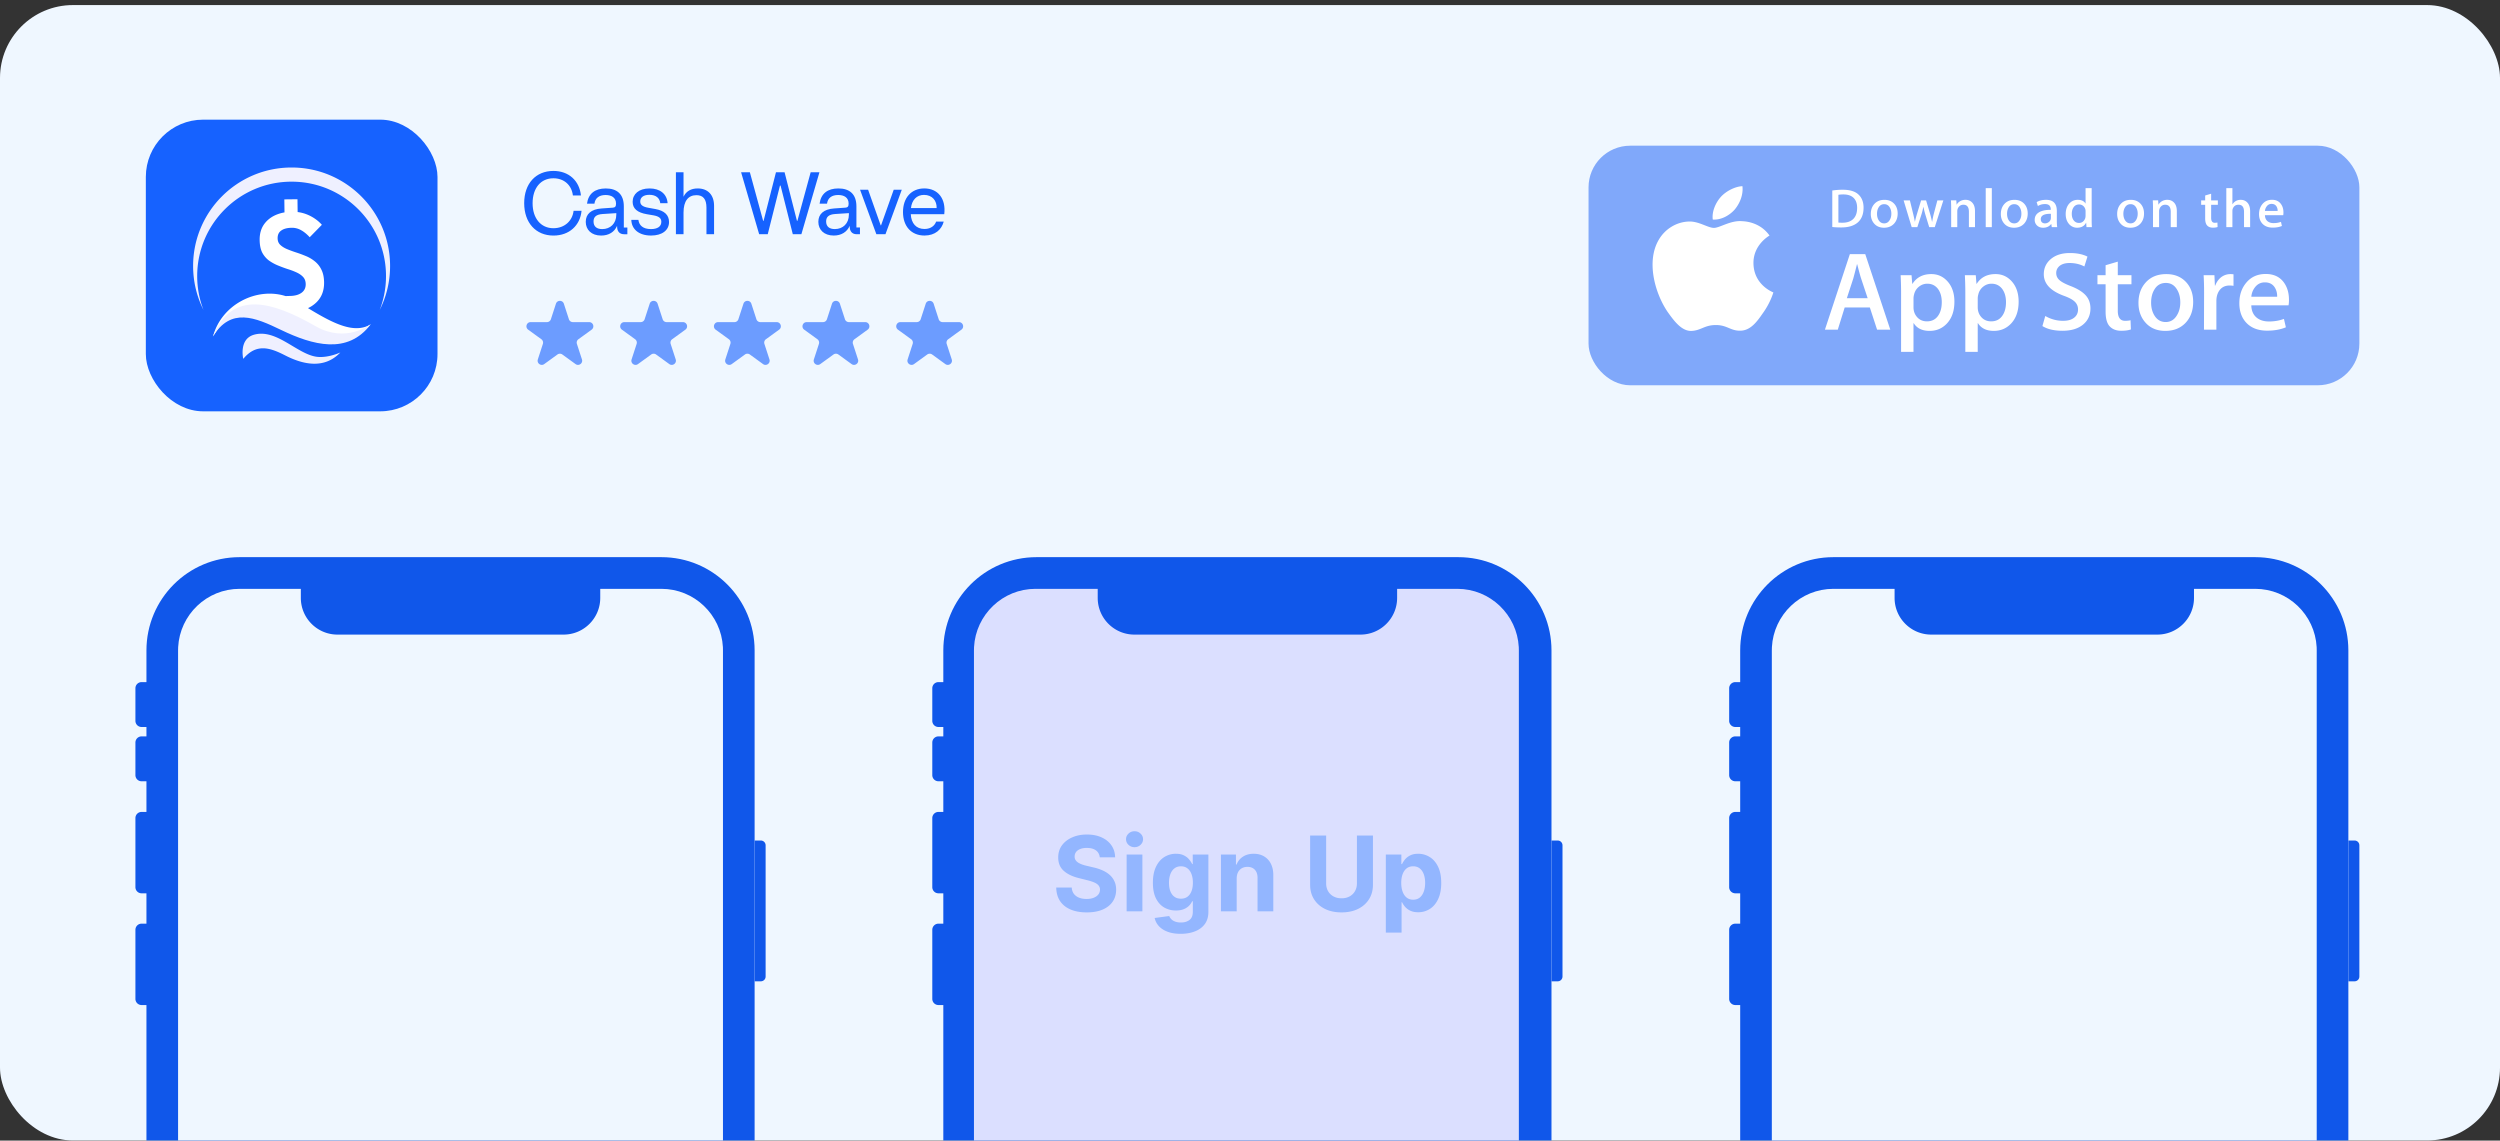 <svg xmlns="http://www.w3.org/2000/svg" width="480" height="219" fill="none" viewBox="0 0 480 219"><rect x="0" y="0" width="480" height="219" fill="#333333" stroke="none"/><g clip-path="url(#a)"><rect width="480" height="218" y="0.974" fill="#EFF7FF" rx="14"/><path fill="#1662FF" d="M106.271 45.229c-3.383 0-5.627-2.448-5.627-6.222 0-3.757 2.227-6.188 5.61-6.188 2.975 0 4.998 1.904 5.287 4.709h-1.547c-.221-1.938-1.649-3.298-3.74-3.298-2.431 0-3.995 1.887-3.995 4.794s1.598 4.794 3.995 4.794c2.125 0 3.655-1.394 3.876-3.35h1.53c-.272 2.84-2.38 4.76-5.389 4.76m9.152 0c-1.87 0-2.958-1.122-2.958-2.635 0-1.496 1.037-2.431 3.026-2.567l2.176-.153c.408-.034.612-.204.612-.765 0-1.207-.901-1.666-2.006-1.666-1.258 0-2.006.595-2.142 1.666h-1.428c.255-1.938 1.547-2.924 3.604-2.924 2.125 0 3.468 1.054 3.468 3.45v4.047h.68v1.292h-.629c-.85 0-1.343-.527-1.343-1.496v-.12c-.51 1.19-1.598 1.87-3.06 1.87m.204-1.241c1.547 0 2.703-1.054 2.703-2.771v-.29l-2.652.17c-1.241.086-1.717.579-1.717 1.429 0 1.003.646 1.462 1.666 1.462m10.244-3.842c1.666.306 2.584 1.122 2.584 2.482 0 1.58-1.326 2.6-3.451 2.6-2.329 0-3.74-1.206-3.791-3.008h1.36c.136 1.054.884 1.768 2.414 1.768 1.224 0 1.989-.476 1.989-1.394 0-.697-.459-1.054-1.496-1.241l-1.292-.221c-1.802-.306-2.72-1.071-2.72-2.38 0-1.462 1.173-2.567 3.247-2.567 2.023 0 3.349 1.07 3.468 2.839h-1.411c-.102-.97-.799-1.615-2.091-1.615-1.19 0-1.751.544-1.751 1.275 0 .646.425 1.02 1.615 1.224zm9.769-.272c0-1.632-.629-2.397-1.921-2.397-1.564 0-2.482 1.105-2.482 3.332v4.165h-1.462v-11.9h1.462v4.709c.493-1.054 1.428-1.598 2.72-1.598 1.955 0 3.145 1.24 3.145 3.349v5.44h-1.462zm16.579 5.1-2.346-9.333h-.119l-2.346 9.333h-1.649l-3.468-11.9h1.683l2.55 9.333h.085l2.38-9.333h1.649l2.38 9.333h.085l2.55-9.333h1.683l-3.468 11.9zm7.862.255c-1.87 0-2.958-1.122-2.958-2.635 0-1.496 1.037-2.431 3.026-2.567l2.176-.153c.408-.034.612-.204.612-.765 0-1.207-.901-1.666-2.006-1.666-1.258 0-2.006.595-2.142 1.666h-1.428c.255-1.938 1.547-2.924 3.604-2.924 2.125 0 3.468 1.054 3.468 3.45v4.047h.68v1.292h-.629c-.85 0-1.343-.527-1.343-1.496v-.12c-.51 1.19-1.598 1.87-3.06 1.87m.204-1.241c1.547 0 2.703-1.054 2.703-2.771v-.29l-2.652.17c-1.241.086-1.717.579-1.717 1.429 0 1.003.646 1.462 1.666 1.462m7.977.986-3.128-8.534h1.547l2.414 6.834h.068l2.431-6.834h1.547l-3.128 8.534zm9.245.255c-2.533 0-4.131-1.768-4.131-4.505 0-2.72 1.581-4.54 4.097-4.54 2.618 0 4.182 1.973 3.825 4.948h-6.426c.085 1.768 1.037 2.839 2.635 2.839 1.343 0 2.023-.782 2.227-1.411h1.462c-.391 1.496-1.632 2.669-3.689 2.669m-2.601-5.27h4.93c.051-1.377-.799-2.533-2.431-2.533-1.377 0-2.329.969-2.499 2.533"/><path fill="#6C9CFF" d="M106.739 58.316c.24-.738 1.282-.738 1.522 0l.968 2.978a.8.8 0 0 0 .761.553h3.132c.775 0 1.097.992.47 1.447l-2.534 1.841a.8.8 0 0 0-.291.895l.968 2.979c.24.737-.604 1.35-1.231.894l-2.534-1.84a.8.8 0 0 0-.94 0l-2.534 1.84c-.627.456-1.471-.157-1.231-.894l.968-2.979a.8.8 0 0 0-.291-.895l-2.534-1.84c-.627-.456-.305-1.448.47-1.448h3.132a.8.8 0 0 0 .761-.553zm18 0c.24-.738 1.282-.738 1.522 0l.968 2.978a.8.8 0 0 0 .761.553h3.132c.775 0 1.097.992.47 1.447l-2.534 1.841a.8.8 0 0 0-.291.895l.968 2.979c.24.737-.604 1.35-1.231.894l-2.534-1.84a.8.8 0 0 0-.94 0l-2.534 1.84c-.627.456-1.471-.157-1.231-.894l.968-2.979a.8.8 0 0 0-.291-.895l-2.534-1.84c-.627-.456-.305-1.448.47-1.448h3.132a.8.8 0 0 0 .761-.553zm18 0c.24-.738 1.282-.738 1.522 0l.968 2.978a.8.8 0 0 0 .761.553h3.132c.775 0 1.097.992.47 1.447l-2.534 1.841a.8.8 0 0 0-.291.895l.968 2.979c.24.737-.604 1.35-1.231.894l-2.534-1.84a.8.8 0 0 0-.94 0l-2.534 1.84c-.627.456-1.471-.157-1.231-.894l.968-2.979a.8.8 0 0 0-.291-.895l-2.534-1.84c-.627-.456-.305-1.448.47-1.448h3.132a.8.8 0 0 0 .761-.553zm17 0c.24-.738 1.282-.738 1.522 0l.968 2.978a.8.8 0 0 0 .761.553h3.132c.775 0 1.097.992.47 1.447l-2.534 1.841a.8.8 0 0 0-.291.895l.968 2.979c.24.737-.604 1.35-1.231.894l-2.534-1.84a.8.8 0 0 0-.94 0l-2.534 1.84c-.627.456-1.471-.157-1.231-.894l.968-2.979a.8.8 0 0 0-.291-.895l-2.534-1.84c-.627-.456-.305-1.448.47-1.448h3.132a.8.8 0 0 0 .761-.553zm18 0c.24-.738 1.282-.738 1.522 0l.968 2.978a.8.8 0 0 0 .761.553h3.132c.775 0 1.097.992.47 1.447l-2.534 1.841a.8.8 0 0 0-.291.895l.968 2.979c.24.737-.604 1.35-1.231.894l-2.534-1.84a.8.8 0 0 0-.94 0l-2.534 1.84c-.627.456-1.471-.157-1.231-.894l.968-2.979a.8.8 0 0 0-.291-.895l-2.534-1.84c-.627-.456-.305-1.448.47-1.448h3.132a.8.8 0 0 0 .761-.553z"/><g clip-path="url(#b)"><path fill="#1057EA" d="M127 106.974H46.004c-9.879 0-17.887 8.018-17.887 17.91v198.699c0 9.891 8.008 17.91 17.887 17.91H127c9.878 0 17.886-8.019 17.886-17.91V124.884c0-9.892-8.008-17.91-17.886-17.91"/><path fill="#EFF7FF" d="M138.811 124.884v198.699c0 6.522-5.298 11.827-11.812 11.827H46.003c-6.513 0-11.812-5.305-11.812-11.827V124.884c0-.189.007-.385.014-.575v-.054c.33-6.231 5.494-11.198 11.798-11.198H127c6.305 0 11.468 4.967 11.799 11.198v.054c.007.19.013.386.013.575"/><path fill="#1057EA" d="M144.887 161.379h1.188c.513 0 .924.413.924.926v25.182a.92.92 0 0 1-.924.926h-1.188zM27.181 177.343h1.181v15.626h-1.18A1.18 1.18 0 0 1 26 191.786v-13.26c0-.656.526-1.183 1.181-1.183m0-21.452h1.181v15.626h-1.18A1.18 1.18 0 0 1 26 170.334v-13.26c0-.656.526-1.183 1.181-1.183m0-24.925h1.181v8.617h-1.18A1.18 1.18 0 0 1 26 138.401v-6.252c0-.656.526-1.183 1.181-1.183m0 10.422h1.181v8.617h-1.18A1.18 1.18 0 0 1 26 148.822v-6.251c0-.656.526-1.183 1.181-1.183m30.579-30.15a1 1 0 0 1 1-1h55.487a1 1 0 0 1 1 1v3.562c0 3.886-3.152 7.042-7.033 7.042H64.793c-3.881 0-7.033-3.156-7.033-7.042z"/></g><rect width="148" height="46" x="305" y="27.974" fill="#80A8FA" rx="8"/><path fill="#fff" d="M336.664 50.526c-.032-3.511 2.949-5.22 3.085-5.299-1.688-2.4-4.305-2.728-5.224-2.754-2.198-.225-4.33 1.282-5.449 1.282-1.142 0-2.866-1.26-4.724-1.223-2.391.036-4.628 1.386-5.855 3.482-2.532 4.273-.643 10.553 1.782 14.008 1.214 1.691 2.632 3.58 4.487 3.514 1.816-.073 2.494-1.129 4.685-1.129 2.171 0 2.808 1.129 4.701 1.086 1.948-.03 3.175-1.7 4.346-3.406 1.402-1.94 1.965-3.849 1.987-3.947-.045-.015-3.784-1.406-3.821-5.614M333.089 40.2c.976-1.19 1.645-2.81 1.459-4.454-1.413.061-3.181.953-4.199 2.118-.9 1.026-1.705 2.708-1.497 4.29 1.588.115 3.218-.781 4.237-1.953m24.714-.324q0 1.923-1.182 2.895-1.095.898-3.109.898-.998 0-1.713-.085V36.58a13 13 0 0 1 2.017-.149q1.918 0 2.893.814 1.094.92 1.094 2.632m-1.234.032q0-1.248-.678-1.913-.676-.666-1.978-.666-.553 0-.943.074v5.326q.216.032.791.032 1.344 0 2.075-.73.732-.728.733-2.123m7.783 1.088q0 1.184-.694 1.945-.726.782-1.93.782-1.159 0-1.848-.75-.687-.75-.687-1.892 0-1.194.71-1.954t1.913-.76q1.16 0 1.864.749.671.73.672 1.88m-1.215.037q0-.71-.314-1.219-.368-.614-1.05-.614-.705 0-1.074.614-.314.508-.313 1.24 0 .71.313 1.219.38.614 1.063.614.671 0 1.05-.625.325-.518.325-1.229m9.988-2.562-1.648 5.135h-1.072l-.683-2.23a17 17 0 0 1-.424-1.659h-.021a12 12 0 0 1-.423 1.66l-.725 2.23h-1.085l-1.55-5.136h1.203l.596 2.441q.216.867.358 1.648h.021q.13-.644.434-1.637l.748-2.451h.954l.716 2.399q.26.877.422 1.69h.033a16 16 0 0 1 .357-1.69l.64-2.399zm6.074 5.135h-1.171v-2.94q0-1.36-1.062-1.36-.52 0-.845.373-.325.375-.326.88v3.046h-1.171V39.94q0-.676-.042-1.47h1.029l.055.803h.032q.206-.375.607-.62a2 2 0 0 1 1.061-.289q.738 0 1.226.465.606.57.607 1.702zm3.229 0h-1.17v-7.491h1.17zm6.893-2.61q0 1.184-.694 1.945-.728.782-1.93.782-1.161 0-1.848-.75t-.687-1.892q0-1.194.71-1.954t1.911-.76q1.161 0 1.866.749.671.73.672 1.88m-1.216.037q0-.71-.314-1.219-.368-.614-1.049-.614-.707 0-1.074.614-.315.508-.314 1.24 0 .71.314 1.219.38.614 1.063.614.67 0 1.049-.625.326-.518.325-1.229m6.881 2.573h-1.051l-.088-.591h-.032q-.54.707-1.538.708-.748 0-1.203-.465a1.44 1.44 0 0 1-.412-1.046q-.001-.941.808-1.437.808-.497 2.271-.486v-.096q0-1.014-1.093-1.014-.78 0-1.374.38l-.238-.75q.736-.442 1.807-.443 2.066 0 2.067 2.125v1.89q0 .77.076 1.225m-1.216-1.764v-.793q-1.937-.032-1.937 1.035 0 .402.225.603.227.2.572.2.387 0 .716-.237a.97.97 0 0 0 .424-.809m7.871 1.765h-1.039l-.055-.824h-.032q-.499.94-1.692.94a2 2 0 0 1-1.582-.728q-.628-.73-.628-1.891 0-1.247.683-2.019.66-.719 1.626-.719 1.061 0 1.483.697h.023v-2.947h1.172v6.108q0 .75.041 1.383m-1.213-2.165v-.857q0-.222-.033-.36a1.3 1.3 0 0 0-.423-.69 1.17 1.17 0 0 0-.783-.28q-.654 0-1.031.507-.374.508-.375 1.3 0 .76.36 1.236.38.506 1.023.506.577 0 .925-.422.338-.39.337-.94m11.227-.445q0 1.184-.694 1.945-.726.782-1.93.782-1.157 0-1.848-.75-.687-.75-.687-1.892 0-1.194.71-1.954.709-.76 1.913-.76 1.16 0 1.864.749.671.73.672 1.88m-1.214.037q0-.71-.314-1.219-.369-.614-1.051-.614-.703 0-1.074.614-.315.508-.314 1.24 0 .71.314 1.219.38.614 1.063.614.672 0 1.051-.625.325-.518.325-1.229m7.51 2.573h-1.169v-2.94q.001-1.36-1.063-1.36-.52 0-.845.373-.324.375-.325.88v3.046h-1.172V39.94q0-.676-.041-1.47h1.028l.055.803h.032q.207-.375.607-.62a2 2 0 0 1 1.062-.289q.737 0 1.225.465.607.57.606 1.702zm7.88-4.28h-1.29v2.495q.001.95.683.95.315 0 .522-.053l.03.866q-.347.128-.909.128-.694 0-1.083-.412-.392-.412-.391-1.385v-2.59h-.77v-.854h.77v-.941l1.147-.338v1.278h1.29v.856zm6.196 4.28h-1.172v-2.92q0-1.38-1.06-1.38-.814 0-1.117.8-.054.169-.055.41v3.09h-1.17v-7.491h1.17v3.095h.022q.554-.846 1.582-.845.727 0 1.205.465.595.581.595 1.723zm6.396-2.81q-.001.307-.044.517h-3.511q.022.761.508 1.163.445.36 1.15.359.779 0 1.42-.243l.183.793q-.748.317-1.768.317-1.224 0-1.922-.703-.7-.702-.699-1.885 0-1.163.65-1.934.681-.823 1.842-.823 1.137 0 1.722.823.47.654.469 1.616m-1.118-.295a1.5 1.5 0 0 0-.226-.877q-.305-.476-.932-.477-.574 0-.932.466a1.7 1.7 0 0 0-.347.888zm-74.368 22.791H360.4l-1.39-4.258h-4.831l-1.324 4.258h-2.47l4.786-14.497h2.957zm-4.346-6.045-1.257-3.785q-.199-.58-.749-2.731h-.045q-.22.925-.706 2.73l-1.235 3.786zm16.656.69q0 2.667-1.478 4.215-1.324 1.376-3.288 1.376-2.117 0-3.044-1.483h-.045v5.506h-2.382V56.281q0-1.677-.088-3.441h2.095l.133 1.656h.044q1.192-1.871 3.618-1.871 1.898 0 3.165 1.462 1.27 1.464 1.27 3.85m-2.427.085q0-1.527-.706-2.517-.773-1.032-2.074-1.032-.883 0-1.599.57-.718.57-.937 1.495a3 3 0 0 0-.111.708v1.743q0 1.14.718 1.926.717.786 1.863.786 1.346 0 2.095-1.011.751-1.012.751-2.668m14.758-.084q0 2.667-1.48 4.215-1.322 1.376-3.286 1.376-2.118 0-3.043-1.483h-.045v5.506h-2.382V56.281q0-1.677-.088-3.441h2.095l.133 1.656h.044q1.19-1.871 3.618-1.871 1.896 0 3.167 1.462 1.266 1.464 1.267 3.85m-2.427.085q0-1.527-.707-2.517-.772-1.032-2.073-1.032-.883 0-1.6.57a2.63 2.63 0 0 0-.936 1.495 3 3 0 0 0-.111.708v1.743q0 1.14.715 1.926.717.785 1.866.786 1.346 0 2.095-1.011.751-1.012.751-2.668m16.214 1.206q.001 1.85-1.321 3.01-1.451 1.27-4.05 1.27-2.398 0-3.853-.903l.552-1.936a6.65 6.65 0 0 0 3.443.926q1.346 0 2.097-.593.75-.592.749-1.584 0-.883-.618-1.485-.616-.603-2.051-1.121-3.905-1.422-3.904-4.157 0-1.789 1.368-2.93 1.364-1.141 3.641-1.141 2.029 0 3.374.688l-.596 1.894q-1.256-.667-2.845-.667-1.258 0-1.962.602-.596.538-.596 1.313 0 .86.683 1.42.594.515 2.163 1.118 1.918.753 2.823 1.763.903 1.007.903 2.513m7.875-4.645h-2.625v5.075q-.001 1.936 1.39 1.936.638 0 1.058-.108l.066 1.764q-.705.256-1.853.257-1.411 0-2.206-.84-.794-.838-.795-2.817v-5.27h-1.564v-1.742h1.564v-1.914l2.34-.689v2.603h2.625zm11.847 3.397q0 2.41-1.412 3.958-1.48 1.593-3.928 1.592-2.36 0-3.76-1.527-1.401-1.526-1.401-3.85-.001-2.43 1.445-3.978 1.444-1.549 3.892-1.549 2.36 0 3.795 1.528 1.37 1.481 1.369 3.826m-2.471.076q.001-1.446-.639-2.48-.75-1.252-2.139-1.251-1.435 0-2.184 1.25-.64 1.034-.639 2.524-.001 1.446.639 2.48.772 1.25 2.163 1.25 1.365 0 2.139-1.272.66-1.056.66-2.501m10.216-3.174a4.3 4.3 0 0 0-.751-.064q-1.257 0-1.942.926-.594.817-.595 2.064v5.485h-2.381l.022-7.161q0-1.807-.089-3.291h2.075l.087 2h.066q.377-1.033 1.191-1.656a2.93 2.93 0 0 1 1.721-.56q.33 0 .596.042zm10.651 2.69q0 .624-.087 1.053h-7.146q.041 1.55 1.037 2.367.903.73 2.337.731 1.588 0 2.892-.494l.373 1.612q-1.522.646-3.594.646-2.494 0-3.918-1.43-1.421-1.43-1.422-3.84 0-2.364 1.325-3.935 1.389-1.677 3.749-1.676 2.318 0 3.509 1.676.944 1.333.945 3.29m-2.271-.603q.022-1.032-.463-1.785-.618-.969-1.898-.968-1.17-.001-1.896.946-.595.754-.705 1.806z"/><g clip-path="url(#c)"><path fill="#1057EA" d="M280 106.974h-80.996c-9.879 0-17.887 8.018-17.887 17.91v198.699c0 9.891 8.008 17.91 17.887 17.91H280c9.878 0 17.886-8.019 17.886-17.91V124.884c0-9.892-8.008-17.91-17.886-17.91"/><path fill="#DBDFFF" d="M291.62 124.884v198.699c0 6.522-5.299 11.827-11.812 11.827h-80.996c-6.514 0-11.812-5.305-11.812-11.827V124.884c0-.189.007-.385.014-.575v-.054c.33-6.231 5.494-11.198 11.798-11.198h80.996c6.304 0 11.468 4.967 11.798 11.198v.054c.007.19.014.386.014.575"/><path fill="#1057EA" d="M297.887 161.379h1.188c.513 0 .924.413.924.926v25.182a.92.92 0 0 1-.924.926h-1.188zm-117.706 15.964h1.181v15.626h-1.181a1.18 1.18 0 0 1-1.181-1.183v-13.26c0-.656.526-1.183 1.181-1.183m0-21.452h1.181v15.626h-1.181a1.18 1.18 0 0 1-1.181-1.183v-13.26c0-.656.526-1.183 1.181-1.183m0-24.925h1.181v8.617h-1.181a1.18 1.18 0 0 1-1.181-1.182v-6.252c0-.656.526-1.183 1.181-1.183m0 10.422h1.181v8.617h-1.181a1.18 1.18 0 0 1-1.181-1.183v-6.251c0-.656.526-1.183 1.181-1.183m30.579-30.15a1 1 0 0 1 1-1h55.487a1 1 0 0 1 1 1v3.562c0 3.886-3.152 7.042-7.033 7.042h-43.421c-3.881 0-7.033-3.156-7.033-7.042z"/><path fill="#93B6FF" d="M211.155 164.612q-.085-.86-.732-1.336-.646-.475-1.754-.475-.753 0-1.271.213-.519.206-.796.575-.27.37-.27.838-.014.39.164.682.184.291.504.504.32.206.739.362.418.15.895.256l1.306.312a9.3 9.3 0 0 1 1.748.569q.795.355 1.377.873.583.519.902 1.222.327.703.334 1.612-.007 1.335-.682 2.315-.668.973-1.931 1.513-1.258.533-3.033.533-1.761 0-3.068-.54-1.3-.54-2.032-1.598-.724-1.065-.76-2.635h2.976q.05.732.419 1.222.377.483 1.002.731.632.242 1.427.242.781 0 1.357-.228.582-.227.902-.632t.319-.93a1.2 1.2 0 0 0-.291-.824q-.283-.334-.838-.568a8.6 8.6 0 0 0-1.342-.426l-1.584-.398q-1.84-.447-2.905-1.399t-1.058-2.564q-.007-1.321.703-2.308.717-.987 1.967-1.541 1.251-.555 2.841-.554 1.62 0 2.827.554 1.214.554 1.889 1.541t.696 2.287zm5.158 10.362v-10.909h3.025v10.909zm1.52-12.315q-.675 0-1.158-.448a1.45 1.45 0 0 1-.476-1.087q0-.625.476-1.072a1.63 1.63 0 0 1 1.158-.455q.675 0 1.15.455.483.447.483 1.072 0 .633-.483 1.087-.475.448-1.15.448m8.844 16.633q-1.47 0-2.521-.405-1.044-.398-1.662-1.086a3.35 3.35 0 0 1-.803-1.549l2.798-.376q.129.326.405.611.278.284.732.454.461.178 1.122.178.987 0 1.626-.483.647-.476.647-1.598v-1.996h-.128q-.2.455-.597.859a3 3 0 0 1-1.023.661q-.624.256-1.491.256-1.229 0-2.237-.569-1.002-.575-1.598-1.754-.59-1.186-.59-2.997 0-1.854.604-3.097.603-1.242 1.605-1.86a4.15 4.15 0 0 1 2.209-.618q.916 0 1.534.312.618.306.994.767.383.455.59.895h.113v-1.832h3.005v11.015q0 1.392-.682 2.33t-1.889 1.406q-1.2.476-2.763.476m.064-6.747q.73 0 1.236-.362.51-.37.781-1.051.276-.69.277-1.648 0-.959-.27-1.662-.27-.711-.781-1.101-.512-.39-1.243-.391-.746 0-1.257.405-.512.398-.774 1.108-.263.711-.263 1.641 0 .945.263 1.633.268.683.774 1.059.511.369 1.257.369m10.703-3.878v6.307h-3.026v-10.909h2.884v1.925h.128a3.04 3.04 0 0 1 1.214-1.506q.852-.561 2.067-.561 1.137 0 1.981.497a3.37 3.37 0 0 1 1.314 1.42q.47.916.469 2.188v6.946h-3.025v-6.406q.007-1.002-.512-1.563-.518-.568-1.427-.568-.611 0-1.08.263a1.83 1.83 0 0 0-.724.767q-.256.496-.263 1.2m23.086-8.239h3.075v9.446q0 1.591-.76 2.785-.753 1.192-2.109 1.86-1.357.661-3.161.661-1.81 0-3.167-.661-1.357-.667-2.11-1.86t-.753-2.785v-9.446h3.076v9.184q0 .83.362 1.477.37.646 1.037 1.016.667.369 1.555.369.895 0 1.556-.369a2.6 2.6 0 0 0 1.03-1.016q.369-.646.369-1.477zm5.548 18.637v-15h2.983v1.832h.135q.2-.44.576-.895.383-.46.994-.767.618-.312 1.534-.312 1.193 0 2.202.625 1.009.618 1.612 1.868.603 1.243.604 3.118 0 1.825-.59 3.082-.582 1.25-1.591 1.896a4.1 4.1 0 0 1-2.244.639q-.88 0-1.499-.291a3.1 3.1 0 0 1-1.001-.731 3.8 3.8 0 0 1-.597-.902h-.092v5.838zm2.962-9.546q0 .974.27 1.698t.781 1.129q.511.398 1.243.398.739 0 1.25-.405.512-.412.774-1.136.27-.732.27-1.684 0-.943-.263-1.662-.263-.717-.774-1.122t-1.257-.405q-.738 0-1.25.391-.504.39-.774 1.108t-.27 1.69"/></g><g clip-path="url(#d)"><path fill="#1057EA" d="M433 106.974h-80.996c-9.879 0-17.887 8.018-17.887 17.91v198.699c0 9.891 8.008 17.91 17.887 17.91H433c9.878 0 17.886-8.019 17.886-17.91V124.884c0-9.892-8.008-17.91-17.886-17.91"/><path fill="#EFF7FF" d="M444.811 124.884v198.699c0 6.522-5.298 11.827-11.812 11.827h-80.996c-6.513 0-11.812-5.305-11.812-11.827V124.884c0-.189.007-.385.014-.575v-.054c.331-6.231 5.494-11.198 11.798-11.198h80.996c6.305 0 11.468 4.967 11.799 11.198v.054c.007.19.013.386.013.575"/><path fill="#1057EA" d="M450.887 161.379h1.188c.513 0 .924.413.924.926v25.182a.92.92 0 0 1-.924.926h-1.188zm-117.706 15.964h1.181v15.626h-1.181a1.18 1.18 0 0 1-1.181-1.183v-13.26c0-.656.526-1.183 1.181-1.183m0-21.452h1.181v15.626h-1.181a1.18 1.18 0 0 1-1.181-1.183v-13.26c0-.656.526-1.183 1.181-1.183m0-24.925h1.181v8.617h-1.181a1.18 1.18 0 0 1-1.181-1.182v-6.252c0-.656.526-1.183 1.181-1.183m0 10.422h1.181v8.617h-1.181a1.18 1.18 0 0 1-1.181-1.183v-6.251c0-.656.526-1.183 1.181-1.183m30.579-30.15a1 1 0 0 1 1-1h55.487a1 1 0 0 1 1 1v3.562c0 3.886-3.152 7.042-7.033 7.042h-43.421c-3.881 0-7.033-3.156-7.033-7.042z"/></g><g clip-path="url(#e)"><path fill="#1662FF" d="M28 22.974h56v56H28z"/><path fill="#EFF0FF" d="M74.896 51.07c0-10.443-8.466-18.909-18.91-18.909-10.442 0-18.908 8.466-18.908 18.91 0 3.035.72 5.9 1.99 8.442a18.1 18.1 0 0 1-1.207-6.506c0-10.011 8.115-18.127 18.126-18.127 10.01 0 18.126 8.116 18.126 18.127 0 2.294-.43 4.486-1.208 6.506a18.8 18.8 0 0 0 1.99-8.443M48.799 64.257c4.387-1.21 8.447 3.983 12.27 4.273 2.097.16 4.277-.856 4.277-.856-3.075 3.242-7.16 2.325-10.582.57-2.947-1.51-5.538-2.359-8.06.657 0 0-.909-3.816 2.095-4.644"/><path fill="#fff" fill-rule="evenodd" d="M59.132 59.159a5.8 5.8 0 0 0 1.31-.826q1.815-1.507 1.783-4.108-.018-1.46-.508-2.436a4.6 4.6 0 0 0-1.295-1.63 6.8 6.8 0 0 0-1.739-1.015 24 24 0 0 0-1.894-.695q-.933-.308-1.735-.643-.775-.337-1.258-.808-.484-.473-.493-1.242-.012-1.008.699-1.495.711-.512 2.012-.527a3.5 3.5 0 0 1 1.786.457q.855.468 1.663 1.36l2.336-2.389q-.997-1.129-2.493-1.829a7.2 7.2 0 0 0-2.16-.619l-.03-2.46-2.523.029.03 2.498a7.3 7.3 0 0 0-1.799.548q-1.4.654-2.209 1.857-.783 1.204-.762 2.902.018 1.433.48 2.383a4.65 4.65 0 0 0 1.268 1.525 8.7 8.7 0 0 0 1.738.962q.935.387 1.868.695a13 13 0 0 1 1.708.643q.801.363 1.286.888t.495 1.374q.012 1.062-.804 1.655-.816.595-2.25.61-.275.005-.522.016l-.287.01c-5.61-1.774-12.327 1.656-13.927 7.742l1.532-2.351.984-.711 1.969-.875 4.43.328 2.788.93 8.805 2.953 6.18-.438 2.789-1.422.765-.71c-3.128 1.852-7.097-.136-12.016-3.136" clip-rule="evenodd"/><path fill="#EFF0FF" d="M53.972 63.35c-5.065-2.437-9.6-4.372-13.121 1.27 3.702-9.075 11.462-6.72 19.754-1.982 5.86 3.348 10.516-.365 10.516-.365l.04.02c-4.435 5.852-11.098 3.988-17.19 1.057"/></g></g><defs><clipPath id="a"><path fill="#fff" d="M0 .974h480v218H0z"/></clipPath><clipPath id="b"><path fill="#fff" d="M26 106.974h121v112H26z"/></clipPath><clipPath id="c"><path fill="#fff" d="M179 106.974h121v112H179z"/></clipPath><clipPath id="d"><path fill="#fff" d="M332 106.974h121v112H332z"/></clipPath><clipPath id="e"><rect width="56" height="56" x="28" y="22.974" fill="#fff" rx="11"/></clipPath></defs></svg>